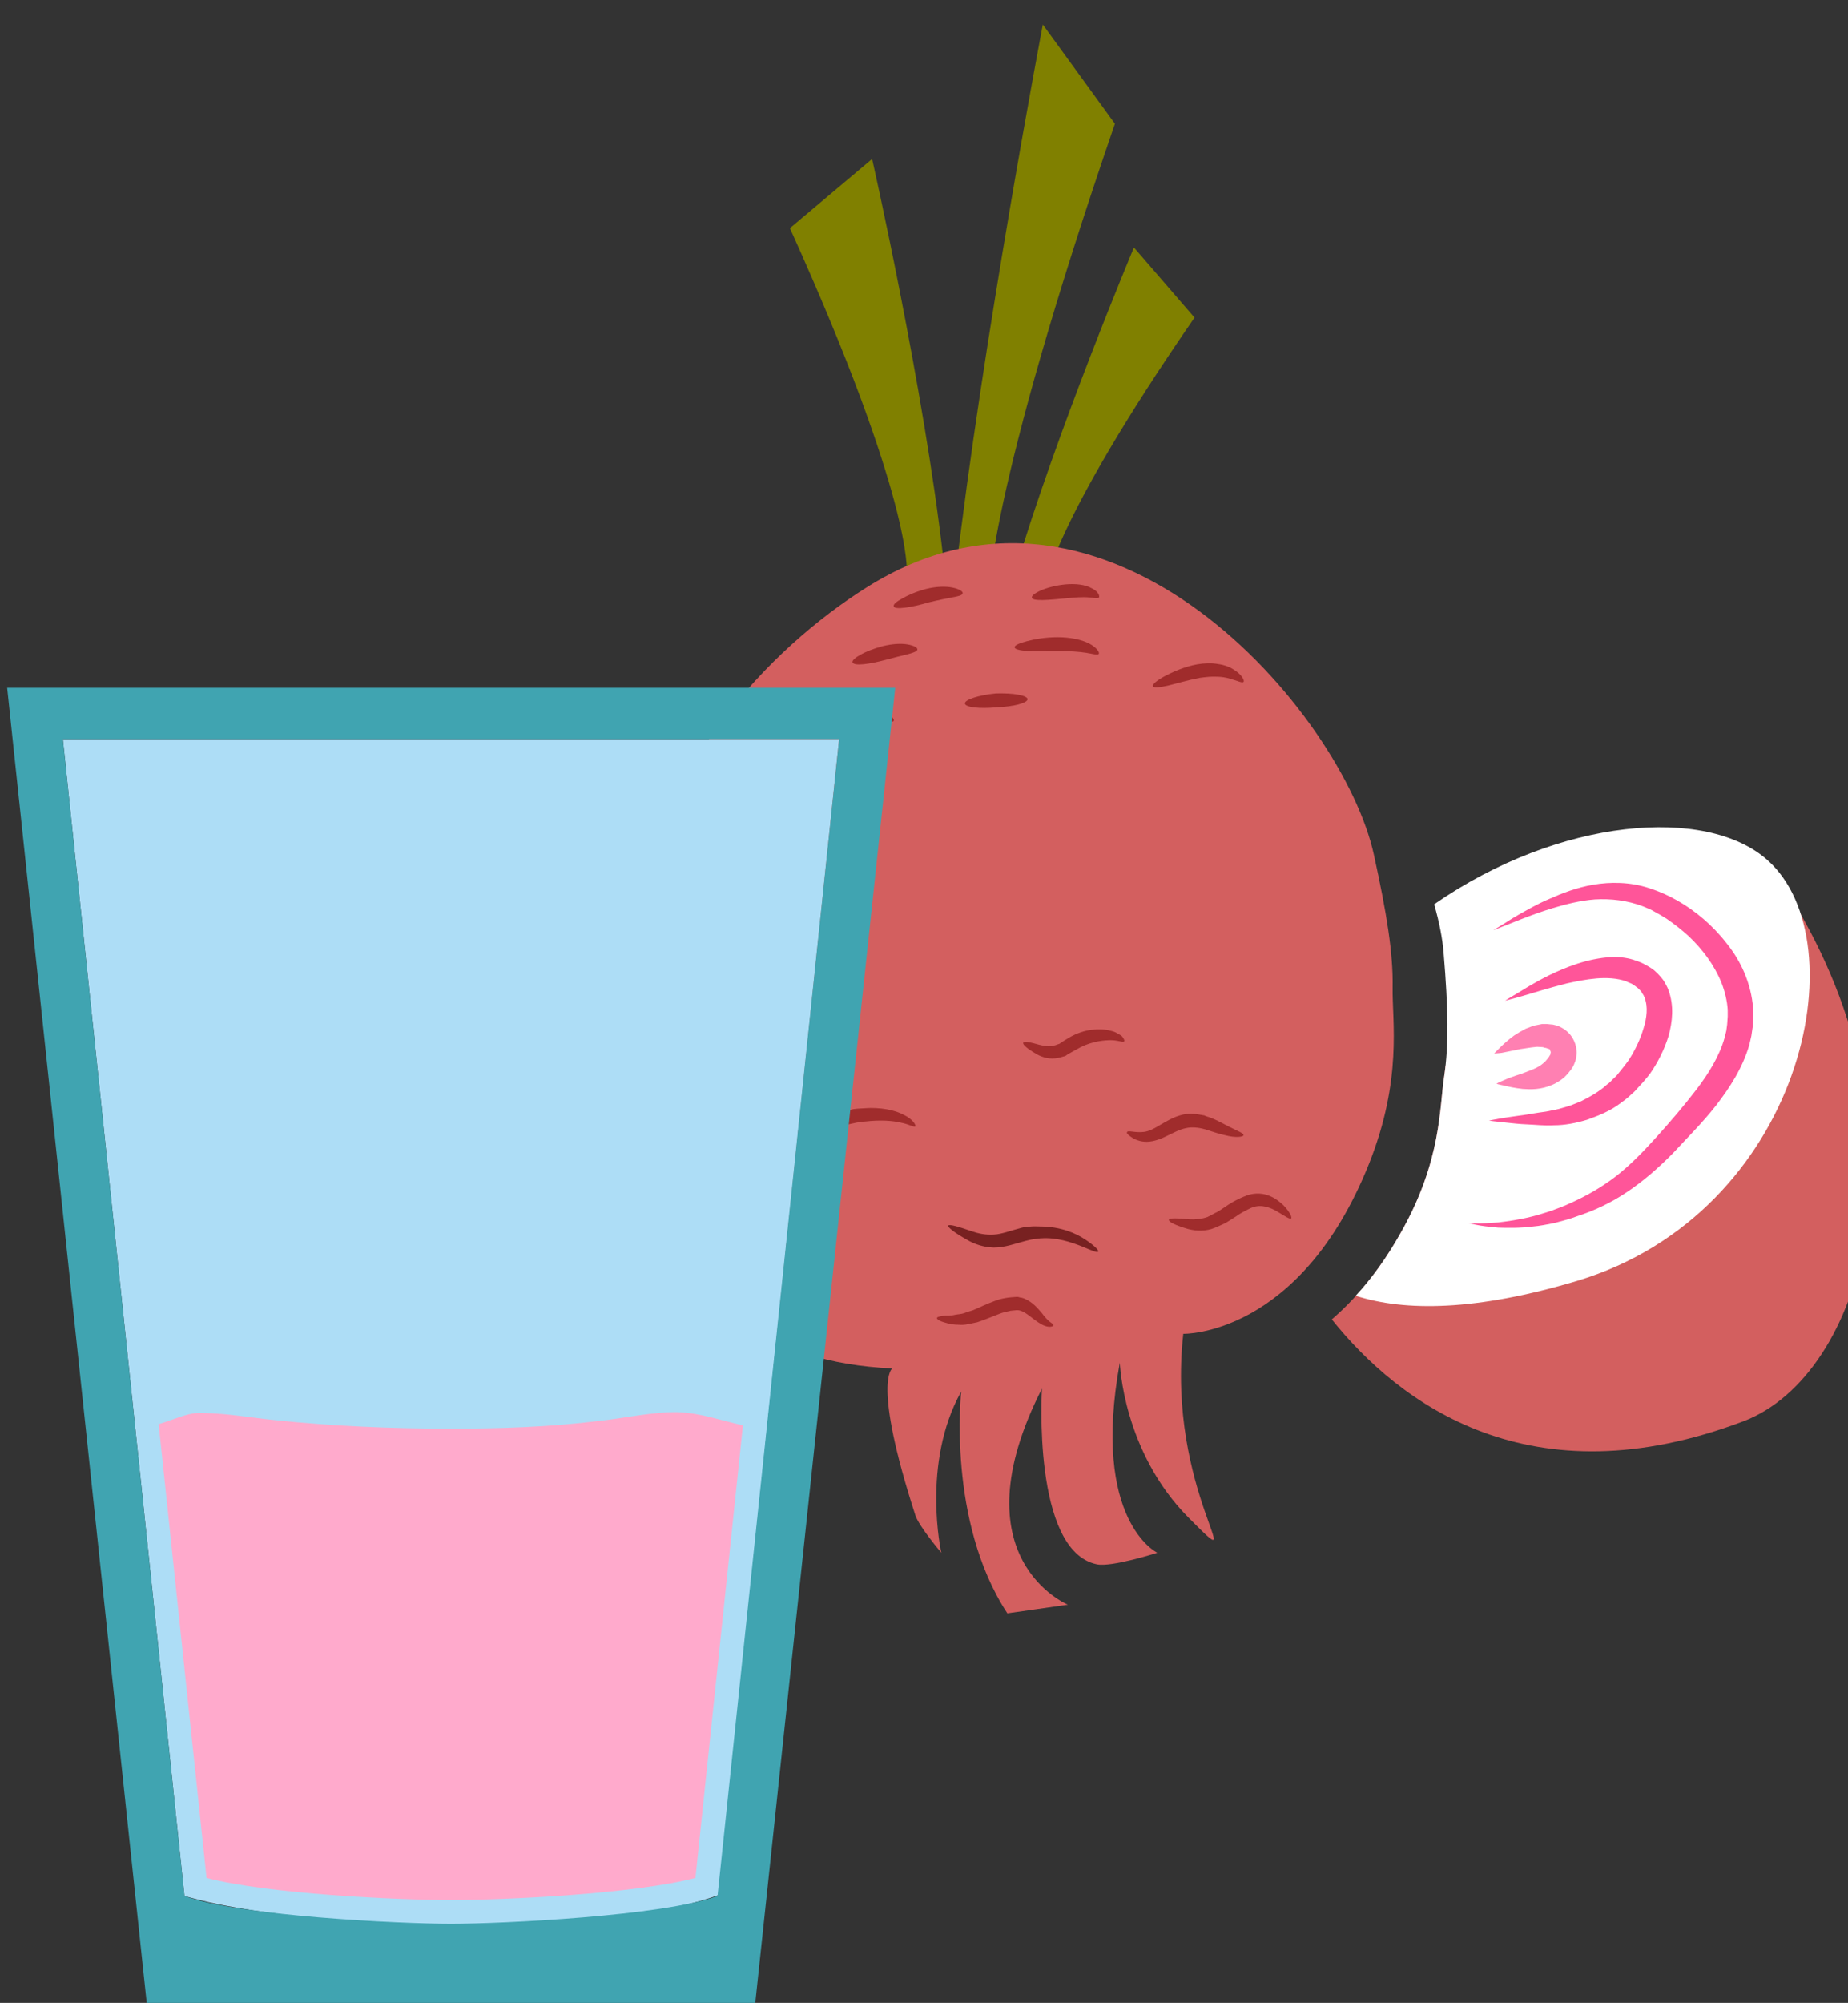 <?xml version="1.0" encoding="UTF-8" standalone="no"?>
<!-- Created with Inkscape (http://www.inkscape.org/) -->

<svg
   xmlns:dc="http://purl.org/dc/elements/1.1/"
   xmlns:cc="http://creativecommons.org/ns#"
   xmlns:rdf="http://www.w3.org/1999/02/22-rdf-syntax-ns#"
   xmlns:svg="http://www.w3.org/2000/svg"
   xmlns="http://www.w3.org/2000/svg"
   xmlns:sodipodi="http://sodipodi.sourceforge.net/DTD/sodipodi-0.dtd"
   xmlns:inkscape="http://www.inkscape.org/namespaces/inkscape"
   width="216.653mm"
   height="234.751mm"
   viewBox="0 0 216.653 234.751"
   version="1.1"
   id="svg8"
   inkscape:version="0.92.4 (5da689c313, 2019-01-14)"
   sodipodi:docname="Šťáva z růžové řepy.svg">
  <rect x="0" y="0" width="216.653" height="234.751" fill="#333333" stroke="none"/>
  <defs
     id="defs2">
    <style
       type="text/css"
       id="style2">
   <![CDATA[
    .fil0 {fill:#FEFEFE}
    .fil7 {fill:#5B63AA}
    .fil2 {fill:#331972;fill-rule:nonzero}
    .fil1 {fill:#45AF51;fill-rule:nonzero}
    .fil4 {fill:#5037A0;fill-rule:nonzero}
    .fil3 {fill:#662E12;fill-rule:nonzero}
    .fil5 {fill:#ADDDF6;}
    .fil6 {fill:#40A4B1;}
   ]]>
  </style>
    <style
       type="text/css"
       id="style2-8">
   <![CDATA[
    .str0 {stroke:white;stroke-width:70.56}
    .fil4 {fill:#B2894D;fill-rule:nonzero}
    .fil5 {fill:#CCA264;fill-rule:nonzero}
    .fil1 {fill:#D6AD6B;fill-rule:nonzero}
    .fil2 {fill:#DEB670;fill-rule:nonzero}
    .fil6 {fill:#E0C794;fill-rule:nonzero}
    .fil3 {fill:#E5C289;fill-rule:nonzero}
    .fil7 {fill:#ECD49F;fill-rule:nonzero}
    .fil0 {fill:white;fill-rule:nonzero}
   ]]>
  </style>
    <style
       type="text/css"
       id="style2-7">
   <![CDATA[
    .fil0 {fill:#330238;fill-rule:nonzero}
    .fil1 {fill:#3F0645;fill-rule:nonzero}
    .fil2 {fill:#570E51;fill-rule:nonzero}
    .fil3 {fill:#5A1661;fill-rule:nonzero}
    .fil4 {fill:#B2894D;fill-rule:nonzero}
   ]]>
  </style>
    <style
       type="text/css"
       id="style2-0">
   <![CDATA[
    .fil3 {fill:#8E3B39;fill-rule:nonzero}
    .fil0 {fill:#996142;fill-rule:nonzero}
    .fil7 {fill:#9B4842;fill-rule:nonzero}
    .fil2 {fill:#A85656;fill-rule:nonzero}
    .fil1 {fill:#A86F52;fill-rule:nonzero}
    .fil8 {fill:#B26060;fill-rule:nonzero}
    .fil5 {fill:#B77F67;fill-rule:nonzero}
    .fil6 {fill:white;fill-rule:nonzero;}
    .fil4 {fill:white;fill-rule:nonzero;}
   ]]>
  </style>
    <style
       type="text/css"
       id="style2-1">
   <![CDATA[
    .fil7 {fill:#2B1803;fill-rule:nonzero}
    .fil6 {fill:#AA825B;fill-rule:nonzero}
    .fil0 {fill:#CE7A0B;fill-rule:nonzero}
    .fil3 {fill:#D6800D;fill-rule:nonzero}
    .fil5 {fill:#D6BBA1;fill-rule:nonzero}
    .fil1 {fill:#FF9B0B;fill-rule:nonzero}
    .fil2 {fill:#FFB91D;fill-rule:nonzero}
    .fil4 {fill:#FFEED9;fill-rule:nonzero}
   ]]>
  </style>
    <style
       type="text/css"
       id="style2-03">
   <![CDATA[
    .str0 {stroke:white;stroke-width:70.56}
    .fil3 {fill:#4A4A2F;fill-rule:nonzero}
    .fil4 {fill:#686532;fill-rule:nonzero}
    .fil5 {fill:#878664;fill-rule:nonzero}
    .fil2 {fill:#C95700;fill-rule:nonzero}
    .fil1 {fill:#EC7703;fill-rule:nonzero}
    .fil0 {fill:white;fill-rule:nonzero}
   ]]>
  </style>
    <style
       type="text/css"
       id="style2-5">
   <![CDATA[
    .fil0 {fill:#4D791A;fill-rule:nonzero}
    .fil1 {fill:#69962D;fill-rule:nonzero}
   ]]>
  </style>
    <style
       type="text/css"
       id="style2-89">
   <![CDATA[
    .fil5 {fill:#BA5E5B;fill-rule:nonzero}
    .fil3 {fill:#BD3B3B;fill-rule:nonzero}
    .fil1 {fill:#C2332E;fill-rule:nonzero}
    .fil0 {fill:#C95454;fill-rule:nonzero}
    .fil2 {fill:#E1DCC9;fill-rule:nonzero}
    .fil4 {fill:#F1EFD8;fill-rule:nonzero}
   ]]>
  </style>
    <style
       type="text/css"
       id="style2-2">
   <![CDATA[
    .fil2 {fill:#77441B;fill-rule:nonzero}
    .fil0 {fill:#EACA42;fill-rule:nonzero}
    .fil1 {fill:#F4E4A2;fill-rule:nonzero}
   ]]>
  </style>
    <style
       type="text/css"
       id="style2-4">
   <![CDATA[
    .fil3 {fill:#FBD268}
    .fil1 {fill:#EEB92E}
    .fil2 {fill:#663333}
    .fil0 {fill:#B3B3B3}
   ]]>
  </style>
    <style
       type="text/css"
       id="style2-57"><![CDATA[
    .fil0 {fill:#45AF51;fill-rule:nonzero}
    .fil3 {fill:#7CD6E0;fill-rule:nonzero}
    .fil1 {fill:#A63621;fill-rule:nonzero}
    .fil2 {fill:#ECC500;fill-rule:nonzero}
   ]]></style>
    <style
       type="text/css"
       id="style2-3"><![CDATA[
    .fil0 {fill:#5D6608;fill-rule:nonzero}
    .fil1 {fill:#750404;fill-rule:nonzero}
    .fil2 {fill:#8C2626;fill-rule:nonzero}
   ]]></style>
    <style
       type="text/css"
       id="style2-9"><![CDATA[
    .fil0 {fill:#628C2C;fill-rule:nonzero}
    .fil1 {fill:#6D3809;fill-rule:nonzero}
   ]]></style>
    <style
       type="text/css"
       id="style2-99"><![CDATA[
    .fil2 {fill:#662E12;fill-rule:nonzero}
    .fil1 {fill:#7FA53D;fill-rule:nonzero}
    .fil3 {fill:#9B8138;fill-rule:nonzero}
    .fil0 {fill:#AACC79;fill-rule:nonzero}
   ]]></style>
    <style
       type="text/css"
       id="style2-38"><![CDATA[
    .fil1 {fill:#AF5C09;fill-rule:nonzero}
    .fil4 {fill:#C1691A;fill-rule:nonzero}
    .fil0 {fill:#C86B01;fill-rule:nonzero}
    .fil2 {fill:#DD8024;fill-rule:nonzero}
    .fil5 {fill:#E0B24C;fill-rule:nonzero}
    .fil3 {fill:#FBD268;fill-rule:nonzero}
   ]]></style>
    <style
       type="text/css"
       id="style2-6"><![CDATA[
    .str0 {stroke:white;stroke-width:70.56}
    .fil3 {fill:#30561A;fill-rule:nonzero}
    .fil4 {fill:#3C6626;fill-rule:nonzero}
    .fil2 {fill:#4E7A34;fill-rule:nonzero}
    .fil1 {fill:#72915D;fill-rule:nonzero}
    .fil7 {fill:#CE9E63;fill-rule:nonzero}
    .fil6 {fill:#D89E52;fill-rule:nonzero}
    .fil5 {fill:#D8B280;fill-rule:nonzero}
    .fil0 {fill:white;fill-rule:nonzero}
   ]]></style>
    <style
       type="text/css"
       id="style2-0-7"><![CDATA[
    .fil1 {fill:#9DC667;fill-rule:nonzero}
    .fil0 {fill:#C3DD73;fill-rule:nonzero}
   ]]></style>
    <style
       type="text/css"
       id="style2-8-4"><![CDATA[
    .fil3 {fill:#2D1B07;fill-rule:nonzero}
    .fil0 {fill:#472E10;fill-rule:nonzero}
    .fil4 {fill:#D3C89B;fill-rule:nonzero}
    .fil2 {fill:#EDE3B7;fill-rule:nonzero}
    .fil1 {fill:#FEF6D1;fill-rule:nonzero}
   ]]></style>
    <style
       type="text/css"
       id="style2-39"><![CDATA[
    .fil2 {fill:#827850;fill-rule:nonzero}
    .fil0 {fill:#CFD875;fill-rule:nonzero}
    .fil1 {fill:#DDD8C3;fill-rule:nonzero}
   ]]></style>
    <style
       type="text/css"
       id="style2-5-6"><![CDATA[
    .fil2 {fill:#006837;fill-rule:nonzero}
    .fil1 {fill:#A31313;fill-rule:nonzero}
    .fil0 {fill:#C91F1F;fill-rule:nonzero}
   ]]></style>
    <style
       type="text/css"
       id="style2-09"><![CDATA[
    .fil1 {fill:#89A302;fill-rule:nonzero}
    .fil0 {fill:#BB1505;fill-rule:nonzero}
    .fil2 {fill:#D87873;fill-rule:nonzero}
   ]]></style>
    <style
       type="text/css"
       id="style2-1-2"><![CDATA[
    .fil2 {fill:#225B0A;fill-rule:nonzero}
    .fil0 {fill:#662E12;fill-rule:nonzero}
    .fil1 {fill:#8F1323;fill-rule:nonzero}
    .fil3 {fill:#B01515;fill-rule:nonzero}
   ]]></style>
    <style
       type="text/css"
       id="style2-55"><![CDATA[
    .fil0 {fill:#5AB216;fill-rule:nonzero}
    .fil1 {fill:#E51A1A;fill-rule:nonzero}
   ]]></style>
    <style
       type="text/css"
       id="style2-7-3"><![CDATA[
    .fil4 {fill:#2D1906;fill-rule:nonzero}
    .fil5 {fill:#916949;fill-rule:nonzero}
    .fil1 {fill:#A82F4F;fill-rule:nonzero}
    .fil0 {fill:#D14664;fill-rule:nonzero}
    .fil2 {fill:#E2B393;fill-rule:nonzero}
    .fil3 {fill:#F7F0F3;fill-rule:nonzero}
   ]]></style>
    <style
       type="text/css"
       id="style2-4-7"><![CDATA[
    .fil3 {fill:#FBD268}
    .fil1 {fill:#EEB92E}
    .fil2 {fill:#663333}
    .fil0 {fill:#B3B3B3}
   ]]></style>
    <style
       type="text/css"
       id="style2-85"><![CDATA[
    .fil7 {fill:#221A18;fill-rule:nonzero}
    .fil0 {fill:#4F7A06;fill-rule:nonzero}
    .fil9 {fill:#6B5753;fill-rule:nonzero}
    .fil5 {fill:#8E5619;fill-rule:nonzero}
    .fil4 {fill:#A8691E;fill-rule:nonzero}
    .fil3 {fill:#AF7A46;fill-rule:nonzero}
    .fil2 {fill:#CC965C;fill-rule:nonzero}
    .fil1 {fill:#D7D139;fill-rule:nonzero}
    .fil6 {fill:#EDDDC8;fill-rule:nonzero}
    .fil8 {fill:#F7EFE7;fill-rule:nonzero}
   ]]></style>
    <style
       type="text/css"
       id="style2-52"><![CDATA[
    .fil0 {fill:#300F18;fill-rule:nonzero}
    .fil6 {fill:#662C3E;fill-rule:nonzero}
    .fil4 {fill:#66670A;fill-rule:nonzero}
    .fil7 {fill:#6C332A;fill-rule:nonzero}
    .fil5 {fill:#78700D;fill-rule:nonzero}
    .fil2 {fill:#7A850B;fill-rule:nonzero}
    .fil1 {fill:#7F7518;fill-rule:nonzero}
    .fil3 {fill:#988504;fill-rule:nonzero}
    .fil10 {fill:#E67620;fill-rule:nonzero}
    .fil8 {fill:#EAE0BC;fill-rule:nonzero}
    .fil12 {fill:#EBD8A0;fill-rule:nonzero}
    .fil9 {fill:#F2EAC3;fill-rule:nonzero}
    .fil13 {fill:#F3E6BA;fill-rule:nonzero}
    .fil11 {fill:#FBEFC9;fill-rule:nonzero}
   ]]></style>
    <style
       type="text/css"
       id="style2-00"><![CDATA[
    .fil0 {fill:#662E12;fill-rule:nonzero}
    .fil3 {fill:#723516;fill-rule:nonzero}
    .fil4 {fill:#A85F3F;fill-rule:nonzero}
    .fil1 {fill:#E2824D;fill-rule:nonzero}
    .fil2 {fill:#E59770;fill-rule:nonzero}
   ]]></style>
    <style
       type="text/css"
       id="style2-009"><![CDATA[
    .fil0 {fill:#398942;fill-rule:nonzero}
    .fil3 {fill:#45AF51;fill-rule:nonzero}
    .fil2 {fill:#DBBF03;fill-rule:nonzero}
    .fil5 {fill:#ECC500;fill-rule:nonzero}
    .fil1 {fill:#EDCE30;fill-rule:nonzero}
    .fil4 {fill:#FFD628;fill-rule:nonzero}
   ]]></style>
    <style
       type="text/css"
       id="style2-98"><![CDATA[
    .fil3 {fill:#0D0D1F}
    .fil0 {fill:#97E053}
    .fil1 {fill:#E5EDC7}
    .fil2 {fill:#FAFAF5}
   ]]></style>
    <style
       type="text/css"
       id="style2-88"><![CDATA[
    .fil3 {fill:#0D0D1F}
    .fil0 {fill:#97E053}
    .fil1 {fill:#E01010}
    .fil2 {fill:#E65959}
   ]]></style>
    <style
       type="text/css"
       id="style2-77"><![CDATA[
    .fil1 {fill:black}
    .fil3 {fill:#0D0D1F}
    .fil2 {fill:#382D2D}
    .fil0 {fill:#97E053}
   ]]></style>
    <style
       type="text/css"
       id="style2-16"><![CDATA[
    .fil1 {fill:#628C2C;fill-rule:nonzero}
    .fil0 {fill:#DB7552;fill-rule:nonzero}
   ]]></style>
    <style
       type="text/css"
       id="style2-66"><![CDATA[
    .str0 {stroke:white;stroke-width:70.56}
    .fil1 {fill:#280310;fill-rule:nonzero}
    .fil2 {fill:#5E0824;fill-rule:nonzero}
    .fil3 {fill:#931140;fill-rule:nonzero}
    .fil4 {fill:#A31A4B;fill-rule:nonzero}
    .fil0 {fill:white;fill-rule:nonzero}
   ]]></style>
    <style
       type="text/css"
       id="style2-13"><![CDATA[
    .str0 {stroke:white;stroke-width:70.56}
    .fil1 {fill:#280310;fill-rule:nonzero}
    .fil2 {fill:#5E0824;fill-rule:nonzero}
    .fil3 {fill:#931140;fill-rule:nonzero}
    .fil4 {fill:#A31A4B;fill-rule:nonzero}
    .fil0 {fill:white;fill-rule:nonzero}
   ]]></style>
  </defs>
  <sodipodi:namedview
     id="base"
     pagecolor="#ffffff"
     bordercolor="#666666"
     borderopacity="1.0"
     inkscape:pageopacity="0.0"
     inkscape:pageshadow="2"
     inkscape:zoom="0.35"
     inkscape:cx="768.69755"
     inkscape:cy="560.30796"
     inkscape:document-units="mm"
     inkscape:current-layer="Vrstva_x0020_1"
     showgrid="false"
     inkscape:window-width="1920"
     inkscape:window-height="1001"
     inkscape:window-x="-9"
     inkscape:window-y="-9"
     inkscape:window-maximized="1" />
  <g
     inkscape:label="Vrstva 1"
     inkscape:groupmode="layer"
     id="layer1"
     transform="translate(233.623,-32.093)">
 
 <g
   transform="matrix(0.048,0,0,0.048,-690.415,-514.409)"
   id="Vrstva_x0020_1">

  
  
  
  
  
 
 
 

 
 

 
 

 
 

 
 

 
 

 
 
<g
   inkscape:label="Vrstva 1"
   inkscape:groupmode="layer"
   transform="matrix(0,-11.191,11.191,0,14296.513,14338.321)"
   id="layer1-1">
  <g
     inkscape:label="Vrstva 1"
     inkscape:groupmode="layer"
     transform="matrix(0.265,0,0,0.265,305.496,176.431)"
     id="layer1-7">
    <g
       inkscape:label="Vrstva 1"
       inkscape:groupmode="layer"
       transform="matrix(0.265,0,0,0.265,-2.894,432.23)"
       id="layer1-6">
      <path
         inkscape:connector-curvature="0"
         d="m 1012.19,-797.076 c 103.955,-132.509 187.465,-239.399 214.849,-275 19.34,-25.143 36.388,-46.174 37.885,-46.736 7.335,-2.753 63.684,22.48 79.024,35.387 4.949,4.164 8.997,6.957 8.997,6.208 0,-0.75 -3.292,-12.722 -7.315,-26.606 -7.708,-26.6 -21.156,-54.691 -30.021,-62.715 -5.061,-4.58 -3.404,-6.953 39.507,-56.588 109.111,-126.209 184.034,-211.085 209.934,-237.818 l 27.967,-28.867 21.398,3.721 c 44.03,7.657 84.337,22.199 98.006,35.36 3.64,3.504 7.058,5.921 7.596,5.37 1.682,-1.722 -28.585,-74.908 -39.414,-95.3 l -10.312,-19.42 8.44,-10.656 c 15.095,-19.06 69.761,-69.541 91.769,-84.746 43.687,-30.181 78.064,-43.917 114.976,-45.939 45.875,-2.513 74.226,8.353 111.567,42.761 62.51,57.599 94.406,129.045 94.14,210.87 -0.213,65.676 -20.247,116.742 -62.298,158.799 -44.704,44.71 -182.26,123.433 -333.884,191.079 l -36.516,16.292 -41.925,-25.228 c -23.059,-13.875 -42.872,-25.631 -44.029,-26.124 -2.845,-1.212 7.863,36.612 16.691,58.953 3.924,9.931 6.459,18.733 5.633,19.559 -3.343,3.343 -121.733,66.123 -181.908,96.462 -147.144,74.187 -276.682,128.868 -366.601,154.749 -38.495,11.08 -37.922,10.976 -34.154,6.173 z"
         transform="matrix(3.78,0,0,3.78,-9088.57,-3266.17)"
         style="opacity:0;fill:#aa0088;stroke-width:2.857"
         id="path752" />
      <path
         inkscape:connector-curvature="0"
         d="m 1012.19,-797.076 c 103.955,-132.509 187.465,-239.399 214.849,-275 19.34,-25.143 36.388,-46.174 37.885,-46.736 7.335,-2.753 63.684,22.48 79.024,35.387 4.949,4.164 8.997,6.957 8.997,6.208 0,-0.75 -3.292,-12.722 -7.315,-26.606 -7.708,-26.6 -21.156,-54.691 -30.021,-62.715 -5.061,-4.58 -3.404,-6.953 39.507,-56.588 109.111,-126.209 184.034,-211.085 209.934,-237.818 l 27.967,-28.867 21.398,3.721 c 44.03,7.657 84.337,22.199 98.006,35.36 3.64,3.504 7.058,5.921 7.596,5.37 1.682,-1.722 -28.585,-74.908 -39.414,-95.3 l -10.312,-19.42 8.44,-10.656 c 15.095,-19.06 69.761,-69.541 91.769,-84.746 43.687,-30.181 78.064,-43.917 114.976,-45.939 45.875,-2.513 74.226,8.353 111.567,42.761 62.51,57.599 94.406,129.045 94.14,210.87 -0.213,65.676 -20.247,116.742 -62.298,158.799 -44.704,44.71 -182.26,123.433 -333.884,191.079 l -36.516,16.292 -41.925,-25.228 c -23.059,-13.875 -42.872,-25.631 -44.029,-26.124 -2.845,-1.212 7.863,36.612 16.691,58.953 3.924,9.931 6.459,18.733 5.633,19.559 -3.343,3.343 -121.733,66.123 -181.908,96.462 -147.144,74.187 -276.682,128.868 -366.601,154.749 -38.495,11.08 -37.922,10.976 -34.154,6.173 z"
         transform="matrix(3.78,0,0,3.78,-9088.57,-3266.17)"
         style="opacity:0;fill:#aa0088;stroke-width:2.857"
         id="path754" />
      <g
         inkscape:label="Vrstva 1"
         inkscape:groupmode="layer"
         transform="matrix(0,14.576,-14.576,0,-2343.454,-3507.269)"
         id="layer1-0">
        <g
           inkscape:label="Vrstva 1"
           inkscape:groupmode="layer"
           transform="matrix(1.008,0,0,1.008,0.756,2.334)"
           id="layer1-4">
          <g
             transform="matrix(0.061,0,0,0.061,-836.152,-841.515)"
             id="Vrstva_x0020_1-1">
            <path
               inkscape:connector-curvature="0"
               d="m 9343,13774 c 0,0 22,-247 -405,-1191 l 285,-240 c 0,0 180,794 247,1386 z"
               style="fill:#808000;fill-rule:nonzero"
               id="path9"
               class="fil1" />
            <path
               inkscape:connector-curvature="0"
               d="m 9821,13833 c 0,0 17,-211 520,-940 l -210,-243 c 0,0 -269,640 -413,1126 z"
               style="fill:#808000;fill-rule:nonzero"
               id="path11"
               class="fil1" />
            <path
               inkscape:connector-curvature="0"
               d="m 9627,13863 c 0,0 -8,-344 438,-1642 l -250,-344 c 0,0 -209,1098 -304,1919 z"
               style="fill:#808000;fill-rule:nonzero"
               id="path13"
               class="fil1" />
            <path
               inkscape:connector-curvature="0"
               d="m 12433,14944 -973,365 -249,178 c -1,12 -2,24 -4,35 -17,107 -8,293 -151,544 -77,137 -160,232 -239,300 235,293 689,633 1428,353 417,-159 652,-982 188,-1775 z"
               style="fill:#d35f5f;fill-rule:nonzero"
               id="path15"
               class="fil2" />
            <path
               inkscape:connector-curvature="0"
               d="m 12327,14773 c -211,-187 -720,-147 -1155,154 18,62 29,119 33,170 16,191 18,318 2,425 -17,107 -8,293 -151,544 -50,89 -103,161 -156,218 171,55 417,53 766,-51 783,-235 983,-1176 661,-1460 z"
               style="fill:#ffffff;fill-rule:nonzero"
               id="path17"
               class="fil3" />
            <path
               inkscape:connector-curvature="0"
               d="m 9203,13829 c -340,214 -729,629 -799,1169 -91,696 10,1498 889,1538 0,0 -71,43 80,509 12,38 90,130 90,130 0,0 -70,-310 69,-559 0,0 -50,449 160,769 0,0 70,-10 210,-30 0,0 -390,-160 -90,-749 0,0 -35,562 190,609 52,11 210,-40 210,-40 0,0 -230,-110 -130,-659 0,0 10,309 240,539 229,230 -80,-90 -20,-639 0,0 404,10 644,-589 117,-294 80,-494 82,-612 2,-118 -20,-255 -65,-460 -106,-486 -921,-1456 -1760,-926 z"
               style="fill:#d35f5f;fill-rule:nonzero"
               id="path19"
               class="fil2" />
            <path
               inkscape:connector-curvature="0"
               d="m 11377,15017 c 0,0 8,-5 23,-14 15,-9 37,-24 65,-40 29,-16 64,-37 107,-55 43,-19 93,-39 152,-49 59,-10 127,-10 194,12 68,22 131,58 188,107 29,25 56,53 80,84 25,31 46,65 62,103 16,38 27,80 30,123 0,11 1,21 0,33 0,9 0,18 -1,28 l -5,34 -7,31 c -24,82 -69,150 -116,211 -48,61 -100,112 -148,164 -51,52 -105,99 -161,136 -56,38 -116,65 -171,83 -26,10 -54,17 -80,24 -26,5 -50,10 -74,12 -47,6 -88,5 -121,4 -33,-3 -59,-6 -77,-10 -17,-4 -26,-5 -26,-5 0,0 9,0 27,0 17,1 43,-1 76,-3 32,-4 71,-9 115,-20 22,-5 45,-13 68,-20 24,-9 47,-17 74,-30 50,-23 100,-51 150,-89 49,-38 95,-85 141,-136 47,-52 95,-108 138,-164 43,-56 81,-117 99,-181 l 6,-24 3,-22 c 1,-9 1,-19 2,-28 0,-7 0,-16 0,-23 -2,-32 -10,-64 -22,-95 -25,-61 -66,-116 -114,-161 -24,-22 -50,-42 -76,-60 -13,-8 -26,-16 -41,-24 -13,-8 -27,-13 -41,-19 -55,-21 -112,-27 -166,-24 -53,4 -102,17 -146,30 -43,13 -80,27 -111,39 -61,24 -96,38 -96,38 z"
               style="fill:#ff5599;fill-rule:nonzero"
               id="path21"
               class="fil4" />
            <path
               inkscape:connector-curvature="0"
               d="m 11418,15261 c 0,0 19,-12 53,-32 34,-21 82,-50 146,-77 32,-13 68,-26 108,-34 41,-8 87,-14 137,1 12,4 24,8 36,14 l 18,10 8,5 1,1 h 1 c -2,-2 3,3 3,3 l 2,1 3,2 12,11 c 5,5 11,12 16,18 6,7 9,13 13,20 3,6 7,13 9,19 21,56 14,112 1,160 -15,48 -37,92 -65,132 -8,10 -15,19 -24,29 l -22,24 c -6,8 -18,17 -26,25 -9,8 -19,16 -28,22 -37,29 -79,45 -118,59 -40,12 -78,19 -114,19 -36,2 -65,-2 -93,-3 -28,-1 -52,-4 -71,-6 -40,-4 -62,-7 -62,-7 0,0 22,-5 61,-11 19,-3 43,-6 70,-10 13,-2 28,-5 43,-7 15,-2 31,-4 46,-8 8,-1 16,-3 24,-5 8,-2 16,-5 24,-7 16,-4 32,-12 49,-18 31,-16 64,-33 92,-59 8,-5 14,-12 20,-18 7,-7 13,-11 20,-21 l 20,-25 c 5,-7 12,-15 17,-23 21,-33 39,-70 50,-108 12,-37 15,-75 5,-103 -1,-4 -3,-6 -4,-10 -2,-3 -4,-6 -5,-8 -2,-2 -2,-4 -4,-7 l -12,-12 -3,-2 -2,-2 c 0,0 5,4 3,2 h -1 v 0 l -5,-4 -10,-7 c -7,-4 -15,-6 -22,-10 -31,-11 -68,-13 -103,-10 -36,3 -70,10 -102,17 -64,16 -117,33 -155,44 -38,11 -60,16 -60,16 z"
               style="fill:#ff5599;fill-rule:nonzero"
               id="path23"
               class="fil4" />
            <path
               inkscape:connector-curvature="0"
               d="m 11380,15444 c 0,0 7,-7 18,-18 12,-12 28,-27 51,-44 12,-8 26,-16 41,-24 8,-3 17,-6 26,-10 9,-2 20,-4 30,-6 6,0 12,0 18,0 7,1 10,1 20,2 l 12,3 c 2,0 7,3 11,4 4,2 8,4 11,6 28,16 46,46 48,79 1,8 -1,16 -2,24 -1,8 -4,15 -7,22 l -5,10 -1,1 v 0 l -2,3 -1,1 -1,3 c -3,3 -5,6 -9,11 -4,5 -9,10 -14,15 -4,4 -9,7 -14,11 -9,6 -19,12 -29,16 -39,17 -74,16 -102,14 -28,-3 -50,-8 -66,-12 -16,-3 -25,-6 -25,-6 0,0 8,-5 23,-11 15,-7 37,-15 62,-23 24,-9 52,-18 71,-32 5,-4 10,-8 14,-12 l 5,-6 c 1,-1 2,-3 4,-4 1,-2 4,-7 6,-10 l 2,-3 v -2 h -1 c 1,-1 -2,2 -2,2 v 0 l 1,-1 c 1,0 1,-1 2,-2 0,-1 1,-2 1,-3 0,-1 1,-2 0,-2 1,-2 -2,-6 -3,-9 0,0 0,0 0,0 0,0 2,-1 -1,-2 l -12,-4 c 1,0 -4,-1 -6,-1 -2,-1 -4,-2 -7,-2 -6,0 -11,-1 -18,-1 -6,1 -13,1 -19,2 -14,2 -27,4 -40,6 -25,5 -48,10 -64,13 -16,2 -26,2 -26,2 z"
               style="fill:#ff80b2;fill-rule:nonzero"
               id="path25"
               class="fil4" />
            <path
               inkscape:connector-curvature="0"
               d="m 9068,16151 c -7,5 -24,-16 -61,-26 -18,-5 -41,-8 -67,-6 -27,1 -57,4 -86,13 -16,3 -32,7 -47,10 -8,2 -16,4 -24,5 l -6,2 c -2,0 -6,0 -8,0 -4,0 -8,0 -12,-1 -17,-1 -36,-7 -49,-20 -13,-13 -18,-27 -21,-39 -6,-23 -7,-40 -7,-52 -1,-12 0,-19 3,-21 3,-1 9,5 15,16 6,11 12,28 20,45 5,9 10,17 16,21 6,4 14,6 25,6 3,0 6,0 9,0 2,0 2,0 3,-1 l 5,-1 c 7,-2 14,-4 21,-6 15,-3 30,-7 46,-11 34,-9 66,-12 97,-11 30,1 59,9 80,19 11,6 20,12 27,19 7,7 13,12 16,19 6,12 8,18 5,20 z"
               style="fill:#a02c2c;fill-rule:nonzero"
               id="path27"
               class="fil1" />
            <path
               inkscape:connector-curvature="0"
               d="m 9373,15697 c -5,4 -20,-7 -50,-13 -29,-7 -73,-10 -123,-4 h -2 c -10,1 -20,2 -30,4 -11,3 -22,4 -33,8 -63,24 -135,42 -184,33 -25,-2 -42,-11 -55,-15 -12,-6 -19,-10 -18,-13 1,-4 9,-5 22,-6 13,-1 31,3 53,0 44,-1 98,-19 168,-45 12,-4 26,-6 38,-9 13,-2 27,-2 39,-3 -1,0 -2,0 -2,0 56,-4 106,6 137,23 33,16 43,37 40,40 z"
               style="fill:#a02c2c;fill-rule:nonzero"
               id="path29"
               class="fil1" />
            <path
               inkscape:connector-curvature="0"
               d="m 10007,16131 c -4,5 -25,-5 -59,-19 -34,-13 -84,-31 -139,-27 h -2 c -8,1 -16,2 -24,3 -9,1 -19,4 -28,6 -35,9 -71,23 -110,23 -37,-1 -69,-13 -91,-26 -45,-25 -69,-44 -67,-50 3,-6 34,3 80,19 23,8 49,14 78,12 27,-1 59,-14 98,-24 11,-3 21,-3 32,-4 11,-1 22,0 32,0 h -2 c 71,0 124,23 157,45 33,22 48,38 45,42 z"
               style="fill:#782121;fill-rule:nonzero"
               id="path31"
               class="fil1" />
            <path
               inkscape:connector-curvature="0"
               d="m 9852,16386 c 0,3 -7,7 -20,5 -14,-2 -30,-12 -46,-24 -16,-12 -33,-27 -51,-32 -2,0 -4,-1 -6,-1 -3,0 -2,0 -6,0 -6,1 -12,1 -19,2 -12,3 -25,5 -38,10 -24,9 -53,22 -79,30 -14,3 -28,6 -40,8 -13,2 -25,0 -35,0 -6,-1 -11,-1 -16,-1 -4,-1 -8,-2 -13,-4 -8,-2 -14,-4 -20,-6 -11,-5 -16,-9 -15,-12 0,-3 7,-5 18,-7 6,-1 12,-1 20,-1 3,0 8,0 12,-1 4,0 8,-1 13,-2 9,-2 19,-2 29,-5 10,-4 21,-7 33,-11 22,-9 45,-21 78,-33 15,-6 32,-9 47,-11 8,-1 16,-1 24,-2 h 7 l 7,2 c 5,0 9,2 13,3 32,13 48,35 61,49 12,16 21,26 29,32 7,6 13,8 13,12 z"
               style="fill:#a02c2c;fill-rule:nonzero"
               id="path33"
               class="fil1" />
            <path
               inkscape:connector-curvature="0"
               d="m 10511,15727 c 1,6 -26,11 -66,0 -20,-4 -41,-12 -64,-19 -24,-7 -47,-10 -70,-5 -24,5 -46,18 -70,29 -24,12 -51,20 -74,18 -23,-2 -39,-11 -48,-18 -10,-7 -14,-12 -12,-15 3,-8 27,3 59,-1 16,-2 33,-10 54,-23 21,-12 47,-29 81,-37 17,-4 35,-3 51,-1 8,1 15,3 23,4 6,3 13,5 20,7 25,10 45,21 62,30 33,17 54,24 54,31 z"
               style="fill:#a02c2c;fill-rule:nonzero"
               id="path35"
               class="fil1" />
            <path
               inkscape:connector-curvature="0"
               d="m 10676,16016 c -4,4 -20,-7 -45,-22 -13,-8 -29,-16 -46,-19 -17,-4 -35,-2 -53,7 l -2,1 c -13,7 -29,14 -45,26 -13,8 -27,18 -41,25 -15,7 -30,14 -45,19 -31,9 -62,5 -83,-1 -43,-13 -65,-24 -64,-31 0,-7 29,-6 70,-2 20,1 41,0 64,-8 11,-5 22,-12 35,-18 12,-7 24,-16 38,-25 17,-11 37,-21 54,-28 -1,0 -1,0 -2,1 29,-14 61,-14 85,-5 24,8 41,23 53,34 24,25 31,43 27,46 z"
               style="fill:#a02c2c;fill-rule:nonzero"
               id="path37"
               class="fil1" />
            <path
               inkscape:connector-curvature="0"
               d="m 10097,15402 c -6,5 -21,-5 -52,-4 -31,1 -73,8 -113,32 -11,6 -22,12 -32,18 l -4,3 c -3,2 -5,3 -7,3 l -11,3 c -6,2 -13,3 -20,4 -28,3 -52,-7 -67,-16 -31,-18 -46,-32 -44,-38 3,-6 25,-2 56,7 16,4 33,7 49,3 4,-1 9,-2 13,-4 l 6,-2 c 1,0 1,0 1,0 l 4,-3 c 9,-6 20,-13 32,-20 25,-14 51,-23 76,-26 24,-3 47,-2 65,3 9,2 18,5 24,9 7,4 13,7 17,11 7,9 9,15 7,17 z"
               style="fill:#a02c2c;fill-rule:nonzero"
               id="path39"
               class="fil1" />
            <path
               inkscape:connector-curvature="0"
               d="m 9380,14044 c -1,6 -14,11 -33,16 -20,5 -46,11 -75,19 -59,16 -113,23 -117,9 -3,-12 41,-39 105,-56 32,-8 63,-10 86,-6 22,4 35,11 34,18 z"
               style="fill:#a02c2c;fill-rule:nonzero"
               id="path41"
               class="fil1" />
            <path
               inkscape:connector-curvature="0"
               d="m 9537,13849 c -1,7 -15,10 -36,14 -21,4 -48,9 -80,17 -62,18 -120,27 -123,14 -2,-7 9,-16 29,-27 19,-11 48,-24 82,-33 35,-9 69,-10 93,-5 24,5 37,14 35,20 z"
               style="fill:#a02c2c;fill-rule:nonzero"
               id="path43"
               class="fil1" />
            <path
               inkscape:connector-curvature="0"
               d="m 10009,14059 c -4,5 -20,0 -44,-4 -25,-4 -59,-6 -99,-6 -39,0 -76,1 -104,0 -27,-2 -44,-6 -45,-13 0,-7 16,-14 42,-21 27,-7 64,-14 107,-14 43,0 83,8 110,22 26,14 37,31 33,36 z"
               style="fill:#a02c2c;fill-rule:nonzero"
               id="path45"
               class="fil1" />
            <path
               inkscape:connector-curvature="0"
               d="m 10009,13864 c -5,4 -17,0 -35,-1 -19,-2 -46,0 -77,3 -62,6 -117,11 -120,-2 -3,-12 46,-39 116,-46 34,-3 68,0 91,13 24,11 30,29 25,33 z"
               style="fill:#a02c2c;fill-rule:nonzero"
               id="path47"
               class="fil1" />
            <path
               inkscape:connector-curvature="0"
               d="m 9762,14216 c 0,13 -48,26 -107,28 -59,6 -109,0 -110,-13 -2,-13 46,-29 107,-35 61,-2 110,7 110,20 z"
               style="fill:#a02c2c;fill-rule:nonzero"
               id="path49"
               class="fil1" />
            <path
               inkscape:connector-curvature="0"
               d="m 10511,14156 c -5,5 -21,-4 -47,-11 -13,-4 -29,-7 -46,-7 -18,-1 -38,1 -59,4 -42,8 -81,20 -111,27 -29,7 -49,8 -51,2 -3,-6 12,-19 39,-34 27,-14 66,-33 115,-42 24,-4 49,-5 71,-1 22,3 41,10 56,20 29,18 37,38 33,42 z"
               style="fill:#a02c2c;fill-rule:nonzero"
               id="path51"
               class="fil1" />
            <path
               inkscape:connector-curvature="0"
               d="m 9298,14291 c -4,6 -20,3 -42,0 -23,-3 -55,-4 -91,-4 -36,0 -71,0 -96,-3 -25,-3 -41,-9 -41,-16 0,-6 15,-13 39,-18 25,-6 59,-11 98,-11 39,0 77,7 101,20 24,13 35,27 32,32 z"
               style="fill:#a02c2c;fill-rule:nonzero"
               id="path53"
               class="fil1" />
          </g>
        </g>
      </g>
    </g>
  </g>
</g>
<path
   d="m 9670,13190 297,2825 c 290,86 1024,100 1304,-2 l 295,-2823 z"
   style="fill:#adddf6;"
   id="path22"
   class="fil5"
   inkscape:connector-curvature="0" />
<path
   d="m 11331,14866 c -52,-12 -105,-30 -154,-32 -10,-1 -20,0 -30,0 -56,3 -111,15 -167,21 -120,15 -241,19 -362,19 -144,0 -288,-6 -431,-21 -61,-6 -130,-19 -191,-17 -23,1 -56,16 -92,27 l 117,1108 c 149,39 463,54 597,54 134,0 448,-15 597,-54 z"
   style="fill:#ffaacc;fill-rule:nonzero"
   id="path26"
   class="fil7"
   inkscape:connector-curvature="0" />
<path
   d="m 9534,13065 h 2169 l -345,3241 H 9878 Z m 136,125 297,2825 c 133,49 526,68 651,68 125,0 518,-19 651,-68 l 297,-2825 z"
   style="fill:#40a4b1;"
   id="path24"
   class="fil6"
   inkscape:connector-curvature="0" />
</g>


 
 

 
 
</g>
</svg>
